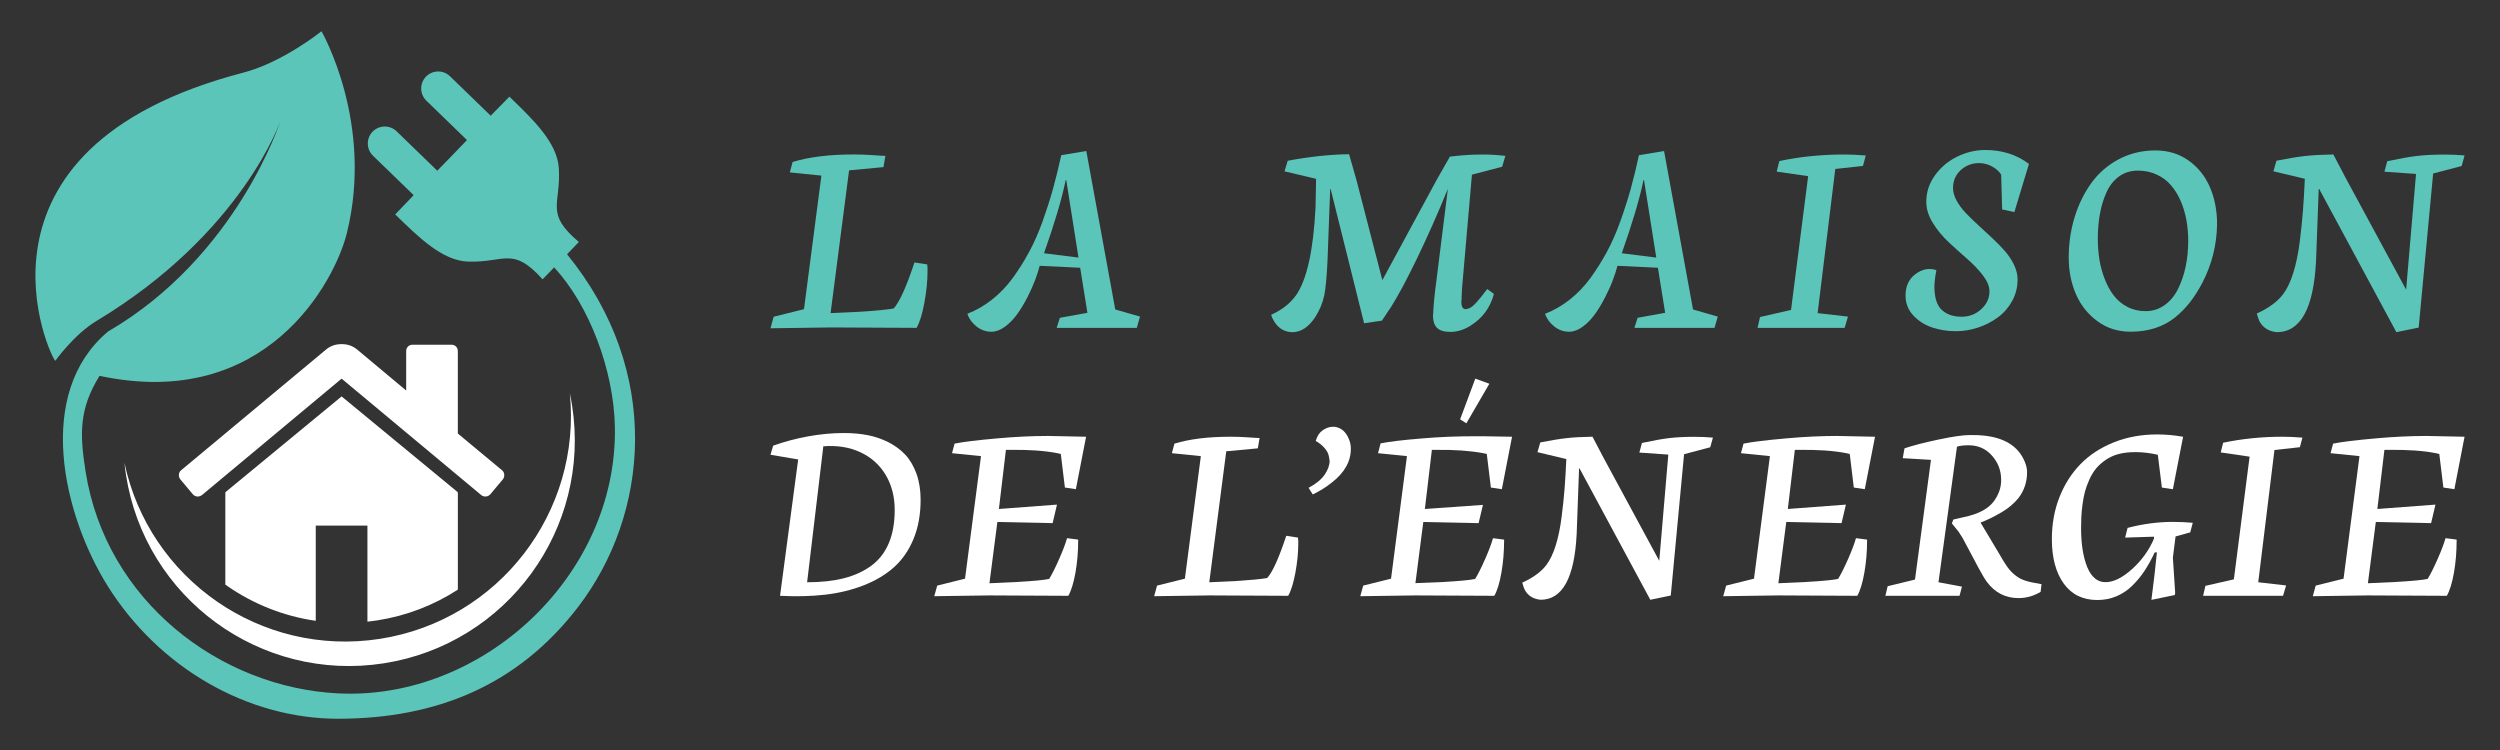 <?xml version="1.0" encoding="utf-8"?>
<!-- Generator: Adobe Illustrator 16.0.0, SVG Export Plug-In . SVG Version: 6.00 Build 0)  -->
<!DOCTYPE svg PUBLIC "-//W3C//DTD SVG 1.1//EN" "http://www.w3.org/Graphics/SVG/1.1/DTD/svg11.dtd">
<svg version="1.1" id="Calque_1" xmlns="http://www.w3.org/2000/svg" xmlns:xlink="http://www.w3.org/1999/xlink" x="0px" y="0px"
	 width="200px" height="60px" viewBox="0 0 200 60" enable-background="new 0 0 200 60" xml:space="preserve">
<rect x="0" y="0" width="200" height="60" fill="#333333" stroke="none"/>
<g>
	<g>
		<g>
			<g>
				<path fill="#5CC5BA" d="M73.325,26.228c-4.096-0.021-6.39-0.033-6.879-0.033l-4.808,0.067l0.255-0.923l2.427-0.604l1.392-10.687
					l-2.526-0.255l0.222-0.835c1.313-0.399,2.938-0.601,4.875-0.601c0.52,0,1.036,0.019,1.548,0.055
					c0.512,0.039,0.846,0.057,1.001,0.057l-0.155,0.9l-2.75,0.259l-1.48,11.42l2.415-0.111c1.166-0.075,2.041-0.159,2.627-0.256
					c0.459-0.491,1.018-1.72,1.669-3.685l1.024,0.157c0,0.109,0.007,0.19,0.021,0.242v0.291c0,0.785-0.085,1.634-0.254,2.548
					C73.778,25.147,73.57,25.812,73.325,26.228z"/>
				<path fill="#5CC5BA" d="M86.904,12.08l2.316,12.678l1.98,0.569l-0.256,0.9h-6.411l0.256-0.802l2.204-0.401l-0.579-3.604
					l-3.239-0.156c-0.083,0.326-0.202,0.703-0.362,1.129c-0.16,0.427-0.366,0.889-0.617,1.381c-0.253,0.493-0.524,0.943-0.814,1.348
					c-0.289,0.401-0.617,0.742-0.985,1.013c-0.366,0.27-0.729,0.403-1.083,0.403c-0.439,0-0.836-0.141-1.192-0.42
					c-0.355-0.283-0.601-0.621-0.735-1.015c0.705-0.272,1.367-0.656,1.987-1.146c0.619-0.491,1.17-1.066,1.654-1.73
					c0.482-0.665,0.922-1.365,1.318-2.104c0.397-0.737,0.755-1.556,1.074-2.448c0.319-0.894,0.594-1.755,0.823-2.583
					c0.23-0.828,0.449-1.721,0.657-2.678L86.904,12.08z M86.28,20.607l-0.979-6.201h-0.045c-0.304,1.491-0.882,3.443-1.736,5.854
					L86.28,20.607z"/>
				<path fill="#5CC5BA" d="M116.909,24.156c0,0.388,0.119,0.579,0.356,0.579c0.008,0,0.09-0.021,0.245-0.065
					c0.139-0.037,0.325-0.18,0.557-0.423c0.231-0.245,0.533-0.621,0.912-1.124l0.534,0.39c-0.289,1.104-0.926,1.963-1.915,2.57
					c-0.503,0.305-1.011,0.459-1.524,0.469c-0.52,0.006-0.89-0.101-1.113-0.324c-0.214-0.215-0.322-0.546-0.322-0.989
					c0-0.075,0.008-0.127,0.021-0.156v-0.124c0.025-0.578,0.108-1.427,0.258-2.547l0.912-7.303c-0.845,2.063-1.68,3.944-2.506,5.644
					c-0.778,1.609-1.47,2.894-2.068,3.854c-0.015,0.012-0.053,0.068-0.116,0.164c-0.063,0.097-0.109,0.164-0.139,0.201l-0.445,0.679
					l-1.427,0.212l-2.681-10.753h-0.033l-0.212,5.709c-0.062,1.292-0.145,2.219-0.258,2.784c-0.126,0.615-0.365,1.201-0.722,1.759
					c-0.521,0.793-1.121,1.197-1.806,1.214c-0.303,0-0.582-0.07-0.835-0.211c-0.245-0.143-0.447-0.339-0.612-0.591
					c-0.134-0.21-0.225-0.405-0.278-0.591c0.847-0.379,1.507-0.895,1.981-1.546c0.869-1.234,1.393-3.574,1.57-7.026
					c0.016-0.489,0.028-1.257,0.044-2.304l-2.526-0.601l0.257-0.846c1.728-0.326,3.365-0.501,4.91-0.523l0.61,2.146l2.05,7.929
					l4.373-8.071l1.033-1.815c0.075-0.013,0.408-0.048,0.993-0.1c0.525-0.045,1.067-0.066,1.627-0.066
					c0.585,0,1.19,0.036,1.812,0.111l-0.254,0.868l-2.417,0.633l-0.79,9.062c-0.024,0.387-0.034,0.609-0.034,0.669v0.224
					C116.917,23.97,116.909,24.046,116.909,24.156z"/>
				<path fill="#5CC5BA" d="M133.124,12.08l2.317,12.678l1.98,0.569l-0.258,0.9h-6.408l0.252-0.802l2.205-0.401l-0.578-3.604
					l-3.238-0.156c-0.085,0.326-0.201,0.703-0.363,1.129c-0.158,0.427-0.366,0.889-0.619,1.381c-0.25,0.493-0.521,0.943-0.811,1.348
					c-0.288,0.401-0.618,0.742-0.984,1.013c-0.368,0.27-0.731,0.403-1.085,0.403c-0.438,0-0.838-0.141-1.191-0.42
					c-0.358-0.283-0.604-0.621-0.736-1.015c0.706-0.272,1.368-0.656,1.986-1.146c0.62-0.491,1.171-1.066,1.655-1.73
					c0.48-0.665,0.921-1.365,1.318-2.104c0.396-0.737,0.755-1.556,1.072-2.448c0.321-0.894,0.595-1.755,0.827-2.583
					c0.228-0.828,0.446-1.721,0.652-2.678L133.124,12.08z M132.501,20.607l-0.979-6.201h-0.044
					c-0.305,1.491-0.883,3.443-1.736,5.854L132.501,20.607z"/>
				<path fill="#5CC5BA" d="M147.572,26.228h-6.969l0.199-0.867l2.482-0.567l1.368-10.701l-2.516-0.365l0.212-0.845
					c1.662-0.349,3.384-0.523,5.167-0.523c0.518,0,1.103,0.024,1.747,0.079l-0.225,0.834l-2.214,0.243l-1.413,11.534l2.427,0.278
					L147.572,26.228z"/>
				<path fill="#5CC5BA" d="M154.913,21.609c-0.075,0.349-0.121,0.679-0.147,0.993c-0.028,0.317-0.016,0.646,0.034,0.993
					c0.046,0.343,0.144,0.64,0.288,0.885s0.372,0.448,0.684,0.612c0.312,0.163,0.696,0.246,1.16,0.246
					c0.605,0,1.13-0.201,1.567-0.604c0.438-0.399,0.658-0.874,0.658-1.424c0-0.4-0.176-0.826-0.522-1.28
					c-0.352-0.451-0.771-0.894-1.266-1.325c-0.494-0.429-0.986-0.875-1.481-1.335c-0.492-0.459-0.913-0.972-1.263-1.536
					c-0.35-0.563-0.522-1.127-0.522-1.693c0-0.764,0.229-1.467,0.689-2.108c0.459-0.643,1.054-1.141,1.775-1.498
					c0.726-0.355,1.475-0.534,2.254-0.534c1.352,0,2.518,0.372,3.494,1.114l-1.166,3.851l-0.979-0.211l-0.077-2.784
					c-0.15-0.244-0.388-0.46-0.715-0.646c-0.327-0.184-0.678-0.277-1.057-0.277c-0.572,0-1.062,0.191-1.47,0.567
					c-0.407,0.38-0.61,0.854-0.61,1.428c0,0.316,0.093,0.651,0.284,0.999c0.187,0.349,0.435,0.684,0.738,1.002
					c0.305,0.319,0.64,0.646,1.007,0.98c0.367,0.333,0.734,0.675,1.103,1.019c0.368,0.343,0.703,0.689,1.009,1.033
					c0.303,0.347,0.551,0.718,0.739,1.114s0.284,0.786,0.284,1.163c0,0.617-0.143,1.188-0.429,1.717
					c-0.286,0.524-0.665,0.963-1.135,1.311c-0.471,0.351-1,0.623-1.588,0.82c-0.588,0.195-1.184,0.295-1.792,0.295
					c-0.66,0-1.288-0.1-1.879-0.295c-0.596-0.197-1.102-0.52-1.517-0.963c-0.414-0.445-0.623-0.978-0.623-1.593
					c0-0.75,0.265-1.324,0.796-1.72C153.771,21.529,154.33,21.422,154.913,21.609z"/>
				<path fill="#5CC5BA" d="M177.366,17.946c-0.025,1.64-0.415,3.195-1.17,4.664c-0.313,0.593-0.643,1.114-0.993,1.564
					c-0.348,0.448-0.752,0.858-1.211,1.23c-0.459,0.37-0.99,0.652-1.586,0.844c-0.598,0.194-1.251,0.288-1.964,0.288
					c-0.996,0-1.875-0.275-2.641-0.834c-0.762-0.556-1.339-1.278-1.725-2.167c-0.385-0.894-0.578-1.869-0.578-2.929
					c0-1.13,0.157-2.204,0.472-3.229c0.315-1.024,0.763-1.934,1.336-2.732c0.574-0.797,1.308-1.433,2.193-1.904
					c0.887-0.47,1.866-0.706,2.935-0.706c1.023,0,1.915,0.274,2.676,0.824s1.325,1.265,1.697,2.146
					C177.181,15.891,177.366,16.871,177.366,17.946z M167.824,19.115c0,0.563,0.044,1.112,0.129,1.647
					c0.085,0.536,0.228,1.053,0.423,1.556c0.196,0.507,0.438,0.949,0.73,1.327c0.288,0.38,0.649,0.682,1.085,0.905
					c0.433,0.229,0.918,0.342,1.451,0.342c0.572,0,1.081-0.162,1.531-0.486c0.449-0.32,0.805-0.753,1.072-1.295
					c0.269-0.543,0.473-1.139,0.609-1.792c0.137-0.651,0.203-1.336,0.203-2.048c0-0.572-0.046-1.125-0.145-1.659
					c-0.095-0.535-0.247-1.043-0.453-1.524c-0.209-0.484-0.467-0.904-0.775-1.263c-0.308-0.36-0.689-0.646-1.147-0.858
					c-0.454-0.212-0.957-0.317-1.506-0.317c-0.581,0-1.083,0.156-1.509,0.467c-0.428,0.313-0.761,0.734-1.003,1.269
					c-0.242,0.535-0.418,1.113-0.528,1.737C167.881,17.746,167.824,18.41,167.824,19.115z"/>
				<path fill="#5CC5BA" d="M191.71,26.574l-6.179-11.466h-0.033l-0.212,5.709c-0.182,3.839-1.233,5.757-3.149,5.757
					c-0.65-0.068-1.116-0.365-1.389-0.893c-0.076-0.17-0.143-0.37-0.202-0.6c0.959-0.438,1.659-0.955,2.104-1.546
					c0.319-0.425,0.591-0.994,0.814-1.704c0.222-0.713,0.392-1.538,0.513-2.472c0.116-0.936,0.204-1.767,0.258-2.493
					c0.058-0.73,0.106-1.582,0.152-2.562l-2.516-0.601l0.245-0.846c0.925-0.186,1.695-0.312,2.31-0.378
					c0.611-0.068,1.358-0.108,2.243-0.123l0.979,1.87l4.842,8.948l0.792-9.259l-2.527-0.179l0.222-0.837
					c0.957-0.206,1.743-0.347,2.359-0.421s1.363-0.112,2.238-0.112c0.528,0,1.057,0.021,1.59,0.068l-0.231,0.846l-2.282,0.6
					l-1.157,12.324L191.71,26.574z"/>
			</g>
		</g>
		<g>
			<g>
				<path fill="#FFFFFF" d="M62.403,47.664l1.451-10.908l-2.216-0.377l0.214-0.725c0.871-0.313,1.799-0.562,2.783-0.742
					c0.984-0.181,1.946-0.27,2.886-0.27c0.667,0,1.293,0.055,1.879,0.167s1.142,0.303,1.669,0.568
					c0.528,0.267,0.979,0.599,1.354,1.001c0.375,0.401,0.672,0.91,0.895,1.521c0.22,0.613,0.331,1.309,0.331,2.084
					c0,1.171-0.189,2.215-0.566,3.129c-0.378,0.916-0.901,1.672-1.569,2.27c-0.667,0.595-1.478,1.078-2.43,1.448
					c-0.953,0.371-1.981,0.62-3.084,0.746C64.896,47.703,63.697,47.731,62.403,47.664z M64.569,46.581
					c1.117,0,2.097-0.107,2.942-0.322c0.844-0.214,1.574-0.548,2.19-0.999c0.616-0.454,1.084-1.054,1.399-1.798
					c0.318-0.747,0.476-1.633,0.476-2.662c0-1.061-0.24-1.995-0.72-2.803c-0.48-0.808-1.156-1.411-2.028-1.818
					c-0.871-0.403-1.859-0.563-2.962-0.475L64.569,46.581z"/>
				<path fill="#FFFFFF" d="M85.465,47.664c-3.758-0.02-5.863-0.031-6.312-0.031l-4.411,0.063l0.234-0.848l2.226-0.553l1.278-9.805
					l-2.318-0.235l0.204-0.765c0.66-0.137,1.793-0.276,3.401-0.418c1.443-0.13,2.806-0.196,4.085-0.196l3.034,0.063l-0.817,4.197
					l-0.878-0.133l-0.327-2.687l-0.286-0.063c-0.987-0.195-2.244-0.285-3.769-0.263h-0.336l-0.562,4.729l4.646-0.35l-0.347,1.481
					l-4.421-0.091l-0.634,4.901l2.216-0.102c1.314-0.075,2.168-0.157,2.564-0.245c0.216-0.348,0.489-0.894,0.815-1.634
					c0.287-0.654,0.491-1.196,0.614-1.625l0.889,0.113v0.06c0,0.899-0.072,1.758-0.215,2.575
					C85.887,46.645,85.697,47.262,85.465,47.664z"/>
				<path fill="#FFFFFF" d="M103.054,47.664c-3.759-0.02-5.864-0.031-6.314-0.031l-4.41,0.063l0.235-0.848l2.226-0.553l1.277-9.805
					l-2.318-0.235l0.205-0.765c1.206-0.367,2.695-0.551,4.473-0.551c0.479,0,0.948,0.015,1.42,0.049
					c0.469,0.034,0.777,0.053,0.92,0.053l-0.143,0.826l-2.524,0.236l-1.359,10.478l2.216-0.103c1.071-0.068,1.873-0.146,2.412-0.233
					c0.421-0.449,0.934-1.577,1.532-3.382l0.941,0.145c0,0.101,0.005,0.177,0.019,0.223v0.268c0,0.722-0.078,1.499-0.235,2.34
					C103.468,46.674,103.278,47.283,103.054,47.664z"/>
				<path fill="#FFFFFF" d="M106.637,34.142h0.133c0.537,0.075,0.921,0.414,1.155,1.022c0.093,0.23,0.142,0.471,0.142,0.715
					c0.008,1.02-0.495,1.925-1.511,2.717c-0.444,0.36-0.954,0.681-1.534,0.959l-0.335-0.53c0.59-0.314,1.021-0.664,1.286-1.053
					c0.266-0.388,0.397-0.759,0.397-1.112c0-0.016-0.021-0.133-0.06-0.358c-0.041-0.231-0.164-0.461-0.369-0.685
					c-0.197-0.218-0.425-0.398-0.683-0.541c0.108-0.38,0.291-0.664,0.55-0.847C106.081,34.238,106.357,34.142,106.637,34.142z"/>
				<path fill="#FFFFFF" d="M119.544,47.664c-3.759-0.02-5.862-0.031-6.309-0.031l-4.414,0.063l0.236-0.848l2.226-0.553l1.274-9.805
					l-2.315-0.235l0.204-0.785c0.667-0.137,1.776-0.269,3.329-0.397c1.395-0.118,2.78-0.173,4.157-0.173h0.746l2.286,0.04
					l-0.816,4.197l-0.877-0.133l-0.328-2.687l-0.285-0.063c-1.048-0.195-2.308-0.285-3.77-0.263h-0.338l-0.56,4.729l4.646-0.328
					l-0.348,1.46l-4.424-0.091l-0.63,4.89l2.213-0.09c1.315-0.075,2.168-0.157,2.565-0.245c0.217-0.348,0.492-0.894,0.817-1.634
					c0.286-0.654,0.49-1.196,0.612-1.625l0.888,0.113v0.06c0,0.899-0.072,1.758-0.214,2.575
					C119.968,46.645,119.776,47.262,119.544,47.664z M119.148,30.699l-1.839,3.166l-0.501-0.315l1.216-3.259L119.148,30.699z"/>
				<path fill="#FFFFFF" d="M132.025,47.982l-5.668-10.521h-0.031l-0.192,5.239c-0.172,3.521-1.134,5.281-2.89,5.281
					c-0.601-0.063-1.026-0.334-1.277-0.82c-0.068-0.155-0.131-0.338-0.184-0.551c0.879-0.399,1.521-0.874,1.931-1.418
					c0.292-0.388,0.541-0.909,0.745-1.563c0.204-0.653,0.36-1.409,0.469-2.268c0.108-0.856,0.191-1.619,0.24-2.288
					c0.052-0.666,0.098-1.451,0.139-2.348l-2.31-0.552l0.225-0.778c0.854-0.168,1.559-0.284,2.12-0.345
					c0.563-0.063,1.249-0.102,2.057-0.112l0.901,1.715l4.441,8.212l0.724-8.497l-2.316-0.162l0.205-0.769
					c0.879-0.189,1.601-0.319,2.163-0.387c0.564-0.068,1.25-0.104,2.056-0.104c0.483,0,0.969,0.021,1.46,0.063l-0.214,0.773
					l-2.093,0.553l-1.064,11.307L132.025,47.982z"/>
				<path fill="#FFFFFF" d="M148.583,47.664c-3.759-0.02-5.865-0.031-6.312-0.031l-4.414,0.063l0.235-0.848l2.227-0.553l1.274-9.805
					l-2.317-0.235l0.205-0.765c0.661-0.137,1.795-0.276,3.403-0.418c1.441-0.13,2.804-0.196,4.082-0.196l3.035,0.063l-0.818,4.197
					l-0.879-0.133l-0.324-2.687l-0.286-0.063c-0.988-0.195-2.243-0.285-3.77-0.263h-0.337l-0.562,4.729l4.646-0.35l-0.346,1.481
					l-4.424-0.091l-0.632,4.901l2.215-0.102c1.316-0.075,2.168-0.157,2.563-0.245c0.219-0.348,0.491-0.894,0.819-1.634
					c0.286-0.654,0.49-1.196,0.61-1.625l0.89,0.113v0.06c0,0.899-0.072,1.758-0.216,2.575
					C149.003,46.645,148.813,47.262,148.583,47.664z"/>
				<path fill="#FFFFFF" d="M155.078,46.581l1.879,0.349l-0.195,0.734h-5.932l0.182-0.766l2.187-0.533l1.278-9.577l-2.258-0.134
					l0.142-0.787c0.682-0.23,1.586-0.466,2.718-0.703c1.137-0.24,1.963-0.359,2.482-0.359c0.545,0,0.843,0.007,0.898,0.022
					c1.831,0.127,3.008,0.84,3.531,2.134c0.126,0.305,0.181,0.582,0.175,0.826c0,0.771-0.229,1.458-0.693,2.064
					c-0.348,0.43-0.797,0.807-1.349,1.133c-0.593,0.348-1.146,0.619-1.664,0.817v0.03l1.502,2.513
					c0.32,0.565,0.582,0.969,0.786,1.216c0.204,0.245,0.441,0.456,0.715,0.633c0.25,0.165,0.601,0.293,1.051,0.388l0.808,0.154
					l-0.07,0.613c-0.559,0.333-1.146,0.499-1.76,0.499c-1.05,0-1.891-0.429-2.532-1.286c-0.162-0.218-0.39-0.593-0.673-1.123
					l-1.278-2.402c-0.039-0.067-0.086-0.14-0.137-0.213c-0.05-0.076-0.089-0.133-0.113-0.174c-0.023-0.042-0.042-0.071-0.056-0.091
					l-0.378-0.471l-0.173-0.214l0.113-0.308l0.794-0.185c1.173-0.237,1.985-0.657,2.442-1.266c0.183-0.245,0.334-0.523,0.45-0.837
					c0.093-0.266,0.143-0.562,0.143-0.89c0-0.74-0.245-1.389-0.737-1.939c-0.487-0.553-1.111-0.827-1.867-0.827
					c-0.375,0-0.686,0.036-0.931,0.112L155.078,46.581z"/>
				<path fill="#FFFFFF" d="M172.112,47.989l0.245-1.969l0.196-1.829h-0.176c-0.258,0.552-0.531,1.044-0.812,1.471
					c-0.281,0.429-0.612,0.828-0.985,1.195c-0.375,0.367-0.798,0.651-1.271,0.848c-0.475,0.198-0.982,0.296-1.526,0.296
					c-1.158,0-2.055-0.441-2.688-1.32c-0.632-0.883-0.946-2.066-0.946-3.551c0-1.198,0.198-2.312,0.601-3.34
					c0.401-1.027,0.964-1.914,1.684-2.656c0.722-0.741,1.611-1.322,2.668-1.746c1.055-0.422,2.213-0.633,3.471-0.633
					c0.67,0,1.36,0.061,2.075,0.185l-0.818,4.197l-0.879-0.133l-0.326-2.625c-0.627-0.139-1.207-0.206-1.735-0.209
					c-0.531-0.004-0.993,0.045-1.38,0.147c-0.39,0.101-0.737,0.261-1.052,0.473c-0.312,0.217-0.572,0.447-0.776,0.696
					c-0.204,0.247-0.384,0.543-0.536,0.884c-0.151,0.34-0.271,0.663-0.353,0.971c-0.08,0.306-0.146,0.648-0.193,1.025
					c-0.05,0.379-0.078,0.703-0.093,0.975c-0.014,0.274-0.021,0.57-0.021,0.891c0,1.293,0.167,2.34,0.495,3.141
					c0.333,0.8,0.817,1.201,1.457,1.201c0.646,0,1.358-0.352,2.135-1.053c0.776-0.702,1.358-1.512,1.745-2.432v-0.153l-2.307,0.072
					l0.195-0.776c1.226-0.32,2.431-0.48,3.615-0.48c0.523,0,1.058,0.023,1.601,0.072l-0.203,0.766l-1.174,0.327l-0.215,1.694
					l0.185,2.819l-0.031,0.173L172.112,47.989z"/>
				<path fill="#FFFFFF" d="M182.643,47.664h-6.394l0.185-0.797l2.276-0.52l1.258-9.815l-2.31-0.338l0.193-0.776
					c1.525-0.32,3.107-0.479,4.741-0.479c0.476,0,1.01,0.022,1.601,0.072l-0.203,0.765L181.956,36l-1.297,10.581l2.23,0.255
					L182.643,47.664z"/>
				<path fill="#FFFFFF" d="M195.746,47.664c-3.759-0.02-5.862-0.031-6.313-0.031l-4.409,0.063l0.232-0.848l2.228-0.553l1.276-9.805
					l-2.316-0.235l0.205-0.765c0.657-0.137,1.792-0.276,3.398-0.418c1.443-0.13,2.807-0.196,4.086-0.196l3.031,0.063l-0.813,4.197
					l-0.88-0.133l-0.327-2.687l-0.286-0.063c-0.987-0.195-2.243-0.285-3.769-0.263h-0.336l-0.564,4.729l4.648-0.35l-0.348,1.481
					l-4.423-0.091l-0.634,4.901l2.217-0.102c1.315-0.075,2.169-0.157,2.562-0.245c0.221-0.348,0.492-0.894,0.819-1.634
					c0.286-0.654,0.491-1.196,0.613-1.625l0.888,0.113v0.06c0,0.899-0.07,1.758-0.212,2.575
					C196.17,46.645,195.976,47.262,195.746,47.664z"/>
			</g>
		</g>
	</g>
	<g>
		<path fill-rule="evenodd" clip-rule="evenodd" fill="#FFFFFF" d="M27.328,31.713l-9.285,7.654c0,0.01-0.003,0.025-0.009,0.047
			s-0.007,0.037-0.007,0.049v7.305c0.064,0.047,0.13,0.092,0.195,0.139c2.076,1.43,4.479,2.391,7.038,2.758v-7.617h4.134v7.686
			c0.258-0.027,0.516-0.061,0.775-0.102c2.379-0.371,4.561-1.23,6.459-2.463v-7.705c0-0.043-0.006-0.076-0.016-0.096L27.328,31.713
			L27.328,31.713z"/>
		<path fill-rule="evenodd" clip-rule="evenodd" fill="#FFFFFF" d="M40.163,37.621l-3.536-2.938v-6.588
			c0-0.15-0.048-0.274-0.145-0.372c-0.097-0.097-0.22-0.145-0.372-0.145h-3.099c-0.151,0-0.275,0.048-0.372,0.145
			c-0.097,0.098-0.145,0.222-0.145,0.372v3.148l-3.94-3.294c-0.344-0.28-0.753-0.42-1.227-0.42c-0.474,0-0.883,0.14-1.227,0.42
			l-11.61,9.671c-0.107,0.088-0.167,0.203-0.177,0.348c-0.012,0.146,0.025,0.273,0.113,0.381l1.001,1.193
			c0.086,0.098,0.199,0.158,0.338,0.18c0.129,0.01,0.259-0.027,0.388-0.115l11.174-9.316L38.5,39.607
			c0.086,0.076,0.2,0.113,0.339,0.113h0.048c0.14-0.021,0.252-0.08,0.339-0.178l1.001-1.193c0.086-0.109,0.124-0.234,0.111-0.381
			C40.33,37.824,40.271,37.709,40.163,37.621L40.163,37.621z"/>
		<path fill-rule="evenodd" clip-rule="evenodd" fill="#FFFFFF" d="M45.586,31.467c0.956,9.479-5.663,18.156-15.188,19.641
			c-9.526,1.482-18.471-4.77-20.443-14.09c0.032,0.328,0.074,0.654,0.126,0.984c1.535,9.854,10.768,16.598,20.623,15.063
			c9.854-1.535,16.598-10.768,15.063-20.623C45.714,32.113,45.654,31.787,45.586,31.467L45.586,31.467z"/>
		<path fill-rule="evenodd" clip-rule="evenodd" fill="#5CC5BA" d="M37.449,20.928c-2.059-0.066-3.963-1.952-5.832-3.774
			c0.53-0.556,1.018-1.064,1.476-1.541l-3.256-3.157c-0.537-0.521-0.55-1.386-0.03-1.922c0.521-0.537,1.386-0.55,1.922-0.03
			l3.253,3.154c0.403-0.414,0.795-0.817,1.191-1.224c0.395-0.408,0.786-0.813,1.186-1.229l-3.252-3.153
			c-0.536-0.521-0.55-1.386-0.03-1.922c0.521-0.537,1.386-0.55,1.922-0.03l3.257,3.157c0.463-0.474,0.956-0.977,1.496-1.523
			c1.878,1.813,3.822,3.657,3.953,5.713c0.186,2.935-1.146,3.598,1.604,5.911l-0.946,0.984c7.663,9.391,6.563,20.844,0.855,28.254
			c-4.803,6.234-11.293,8.887-19.124,8.904c-7.325,0.016-14.415-4.111-18.495-10.645c-3.547-5.684-5.844-15.398,0.044-20.334
			C18.976,20.513,22.447,9.641,22.447,9.641s-3.068,9.018-14.708,16.022c-1.835,1.104-3.311,3.201-3.311,3.201
			C4.121,28.783-3.964,11.916,19.468,5.81c3.165-0.824,6.25-3.31,6.25-3.31s4.226,7.302,2.026,16.168
			c-0.931,3.755-6.38,14.266-19.783,11.398c-1.619,2.639-1.603,4.564-1.114,7.66c1.632,10.348,10.728,17.268,20.199,17.744
			c11.568,0.582,22.342-9.434,22.146-21.268c-0.075-4.567-2.046-9.782-4.86-12.81l-0.927,0.955
			C41.01,19.672,40.388,21.023,37.449,20.928L37.449,20.928z"/>
	</g>
</g>
</svg>
